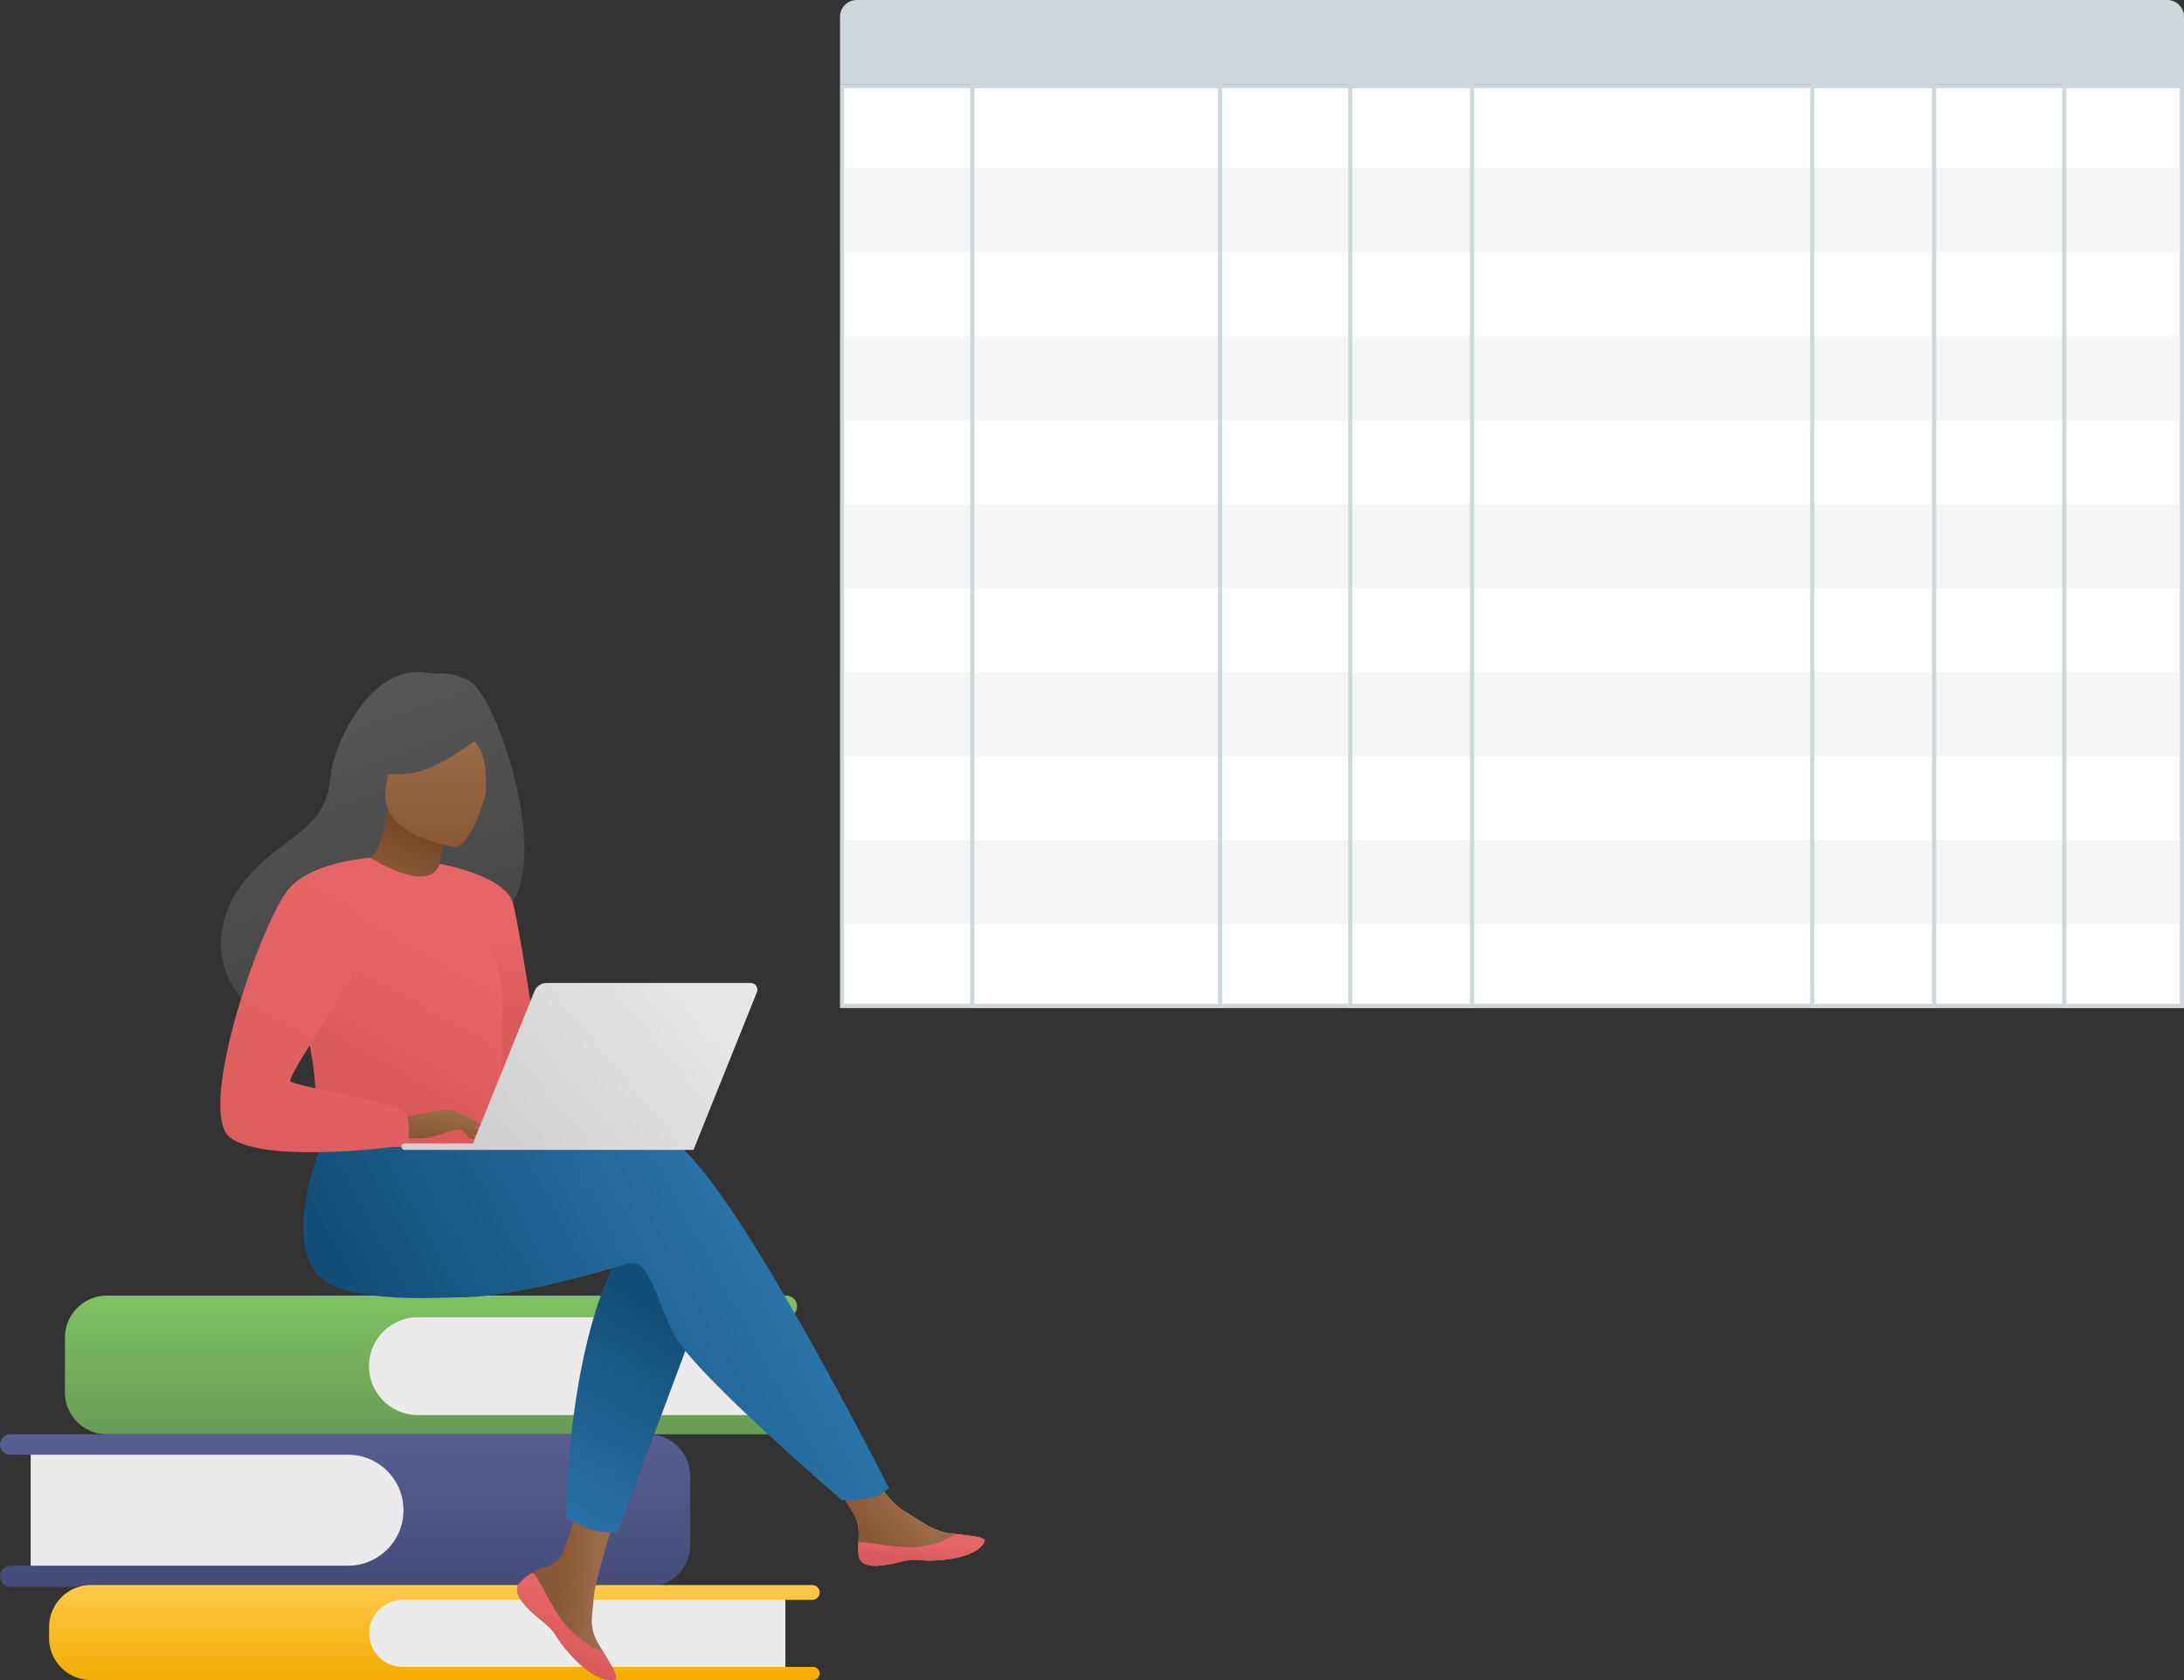 <svg width="520" height="400" viewBox="0 0 520 400" fill="none" xmlns="http://www.w3.org/2000/svg"><rect x="0" y="0" width="520" height="400" fill="#333333" stroke="none"/><g clip-path="url(#clip0_10_695)"><path fill="#fff" stroke="#CED7DB" d="M200.5 20.5h319v219h-319z"/><path fill="#F5F5F5" d="M201 40h318v20H201zm0 40h318v20H201zm0 40h318v20H201zm0 40h318v20H201zm0 40h318v20H201z"/><path d="M200 4a4 4 0 014-4h312a4 4 0 014 4v16H200V4z" fill="#CED7DB"/><path stroke="#CED7DB" d="M231.5 20.5h59v219h-59zm90 0h29v219h-29zm110 0h29v219h-29zm60 0h29v219h-29z"/><path d="M181.968 338.687v-26.936H75.758v26.936h106.21z" fill="#EBEBEB"/><path d="M25.46 308.47h161.68a2.576 2.576 0 110 5.151H99.498c-6.43 0-11.642 5.213-11.642 11.643 0 6.43 5.212 11.643 11.642 11.643h87.928a2.29 2.29 0 110 4.578H25.46c-5.523 0-10-4.477-10-10V318.47c0-5.523 4.477-10 10-10z" fill="url(#paint0_linear_10_695)"/><path d="M7.307 374.726v-29.632h100.167v29.632H7.307z" fill="#EBEBEB"/><path d="M154.339 341.485H2.429a2.43 2.43 0 000 4.86h80.423c7.297 0 13.212 5.915 13.212 13.211 0 7.297-5.915 13.212-13.212 13.212H2.52a2.518 2.518 0 100 5.037h151.82c5.523 0 10-4.477 10-10v-16.32c0-5.522-4.477-10-10-10z" fill="url(#paint1_linear_10_695)"/><path d="M186.996 398.083v-18.457H75.172v18.457h111.824z" fill="#EBEBEB"/><path d="M21.689 377.378h171.699a1.764 1.764 0 010 3.529h-97.5a7.978 7.978 0 000 15.956h97.696a1.568 1.568 0 110 3.137H21.689c-5.523 0-10-4.477-10-10v-2.622c0-5.523 4.477-10 10-10z" fill="url(#paint2_linear_10_695)"/><path d="M123.868 376.721a2.757 2.757 0 00-.489 2.951c.714 1.964 3.063 4.163 5.794 6.352.35.286.657.541.93.779l.208.186.16.143c2.544 2.35 1.588 2.886 6.162 7.646 5.193 5.427 8.806 5.526 9.827 5.033.865-.433-.891-3.302-2.839-6.534l-.281-.472c-.26-.433-.515-.865-.775-1.298-2.28-3.895-1.691-5.721-1.155-11.515.433-4.708 7.326-26.305 7.326-26.305l-9.996-1.731s-3.029 17.192-6.322 19.84c-1.774 1.415-3.76 1.433-5.465 2.48-.121.069-.238.147-.355.221a13.212 13.212 0 00-2.73 2.224z" fill="url(#paint3_linear_10_695)"/><path d="M165.127 316.398l-18.065 48.384a18.888 18.888 0 01-6.214-.571c-2.804-.81-6.015-2.926-6.015-2.926s-.12-41.378 13.736-64.933l16.558 20.046z" fill="url(#paint4_linear_10_695)"/><path d="M123.868 376.721c-.356.393-.592.88-.678 1.404a2.754 2.754 0 00.189 1.547c.865 1.965 3.163 4.15 5.802 6.335.347.286.649.55.922.796l.208.186.16.143c2.544 2.35 1.588 2.886 6.162 7.646 5.193 5.427 8.806 5.526 9.827 5.033.865-.433-.891-3.302-2.839-6.534a22.26 22.26 0 01-9.295-6.85c-3.029-3.864-5.08-8.784-7.139-11.805l-.589-.112a13.21 13.21 0 00-2.73 2.211z" fill="url(#paint5_linear_10_695)"/><path d="M204.458 370.481c.618 3.085 5.015 2.57 9.926 1.367 4.912-1.203 3.748.23 10.74-.545 6.993-.774 9.088-3.384 9.321-4.422.195-.922-3.262-1.247-6.967-1.675a75.404 75.404 0 01-1.402-.169c-4.184-.523-7.248-3.223-11.051-5.439-3.6-2.103-8.971-10.658-8.971-10.658l-9.589.757s5.033 7.642 6.976 10.966c1.147 1.955 1.086 4.539.943 6.538a12.423 12.423 0 00.074 3.28z" fill="#FFB27D"/><path d="M204.458 370.481c.618 3.085 5.015 2.57 9.926 1.367 4.912-1.203 3.748.23 10.74-.545 6.993-.774 9.088-3.384 9.321-4.422.195-.922-3.262-1.247-6.967-1.675a75.404 75.404 0 01-1.402-.169c-4.184-.523-7.248-3.223-11.051-5.439-3.6-2.103-8.971-10.658-8.971-10.658l-9.589.757s5.033 7.642 6.976 10.966c1.147 1.955 1.086 4.539.943 6.538a12.423 12.423 0 00.074 3.28z" fill="url(#paint6_linear_10_695)"/><path d="M214.384 371.848c4.916-1.198 3.748.23 10.74-.545 6.993-.774 9.088-3.384 9.321-4.422.195-.922-3.262-1.247-6.967-1.675l-.034.069a19.69 19.69 0 01-10.018 3.116c-4.76.112-9.766-1.246-13.042-1.19a12.423 12.423 0 00.074 3.28c.618 3.085 5.015 2.57 9.926 1.367z" fill="url(#paint7_linear_10_695)"/><path d="M158.593 270.855c-5.102-1.648-18.417-.026-32.856 2.597a9.793 9.793 0 01-10.113-4.57l-36.349-2.838s-13.148 26.333-3.576 37.508c6.002 7.006 29.561 5.331 33.495 5.331 15.079 0 38.252-7.586 40.862-8.105 4.271-.865 5.98 7.69 10.251 16.66 4.271 8.97 40.161 39.732 40.161 39.732s5.513.057 7.789-.8c2.449-.917 3.349-2.112 3.349-2.112s-39.767-79.132-53.013-83.403z" fill="url(#paint8_linear_10_695)"/><path d="M111.76 162.151a12.875 12.875 0 00-6.923-1.804 19.908 19.908 0 01-3.354-.203c-13.847-2.034-22.22 18.113-22.713 24.197-.896 11.178-6.807 12.882-15.146 19.906-16.685 14.033-11.791 30.342-2.67 36.404 5.479 3.635 15.146 0 15.146 0 .134.1 26.396-14.673 39.33-21.8 19.381-2.782 4.128-52.052-3.67-56.7z" fill="url(#paint9_linear_10_695)"/><path d="M104.564 212.758c.056.039-6.37 2.233-10.667.329-4.041-1.787-7.1-8.434-7.04-8.438 1.839-.087 3.855-1.692 5.409-12.237l.783.277 13.163 4.738s-.956 4.223-1.57 8.243c-.52 3.375-.792 6.612-.078 7.088z" fill="url(#paint10_linear_10_695)"/><path d="M104.642 205.67s15.665 2.657 17.504 9.403c1.839 6.746 7.897 47.682 7.897 47.682s-4.418 4.327-8.096.636c-3.679-3.691-11.58-38.305-11.58-38.305l-5.725-19.416z" fill="url(#paint11_linear_10_695)"/><path fill-rule="evenodd" clip-rule="evenodd" d="M92.341 184.243a120.144 120.144 0 01-.495 3.768c-1.679 11.19 16.331 13.609 16.331 13.609 2.599.186 5.236-5.334 7.025-10.982l-.002.004.006-.014.137-.441c.746-2.772.372-8.611-.735-11.133-.365-.832-.968-1.75-1.634-2.627-4.051 3-10.58 7.257-15.602 7.759-1.976.197-3.643.185-5.03.057z" fill="url(#paint12_linear_10_695)"/><path d="M119.727 239.288c-.546 36.453-.152 28.837-4.137 32.294-.961.836-3.661 1.329-7.218 1.567-11.177.74-30.827-1.099-31.589-3.168-2.596-7.148-.757-9.368-2.907-20.312a94.78 94.78 0 00-.827-3.795c-1.796-7.516-3.54-10.073 2.821-22.146 5.773-10.939 11.766-19.815 12.307-19.473 15.223 9.036 16.443 1.441 16.443 1.441s15.375 15.812 15.107 33.592z" fill="url(#paint13_linear_10_695)"/><path d="M95.564 266.035s11.03-2.454 12.808-1.476l.003.002 6.717 3.261a1.197 1.197 0 01-1.116.433c-.247-.01-.605-.086-.987-.186 1.02.92 1.839 1.782 2.056 2.276.307.699-.988.312-2.439-.231l.617 1.11a2.267 2.267 0 01-1.251-.264c-.373-.178-1.125-.992-1.791-1.771a7.439 7.439 0 00-.563-.181c-.91-.245-3.264.547-4.534.974l-.152.051c-5.193 1.731-8.39.844-8.39.844l-.978-4.842z" fill="url(#paint14_linear_10_695)"/><path d="M88.181 204.225s-14.808.913-19.935 8.061c-7.214 10.066-21.528 52.957-13.328 58.673 9.238 6.443 42.047 1.688 42.047 1.688s1.095-5.102-.432-7.573c-1.528-2.471-26.206-6.456-27.348-7.594-1.143-1.138 14.245-22.216 14.245-25.635 0-3.418 4.751-27.62 4.751-27.62z" fill="url(#paint15_linear_10_695)"/><path d="M165.115 273.776H96.338a.775.775 0 010-1.549h16.261l14.628-36.182a3.23 3.23 0 012.994-2.019h48.494a1.614 1.614 0 011.497 2.217l-15.097 37.533z" fill="url(#paint16_linear_10_695)"/></g><defs><linearGradient id="paint0_linear_10_695" x1="102.588" y1="341.485" x2="102.588" y2="308.47" gradientUnits="userSpaceOnUse"><stop stop-color="#699B55"/><stop offset="1" stop-color="#7EC263"/></linearGradient><linearGradient id="paint1_linear_10_695" x1="82.17" y1="377.805" x2="82.17" y2="341.485" gradientUnits="userSpaceOnUse"><stop stop-color="#464B78"/><stop offset="1" stop-color="#585E91"/></linearGradient><linearGradient id="paint2_linear_10_695" x1="103.421" y1="400" x2="103.421" y2="377.378" gradientUnits="userSpaceOnUse"><stop stop-color="#F2AB01"/><stop offset="1" stop-color="#FFCA4B"/></linearGradient><linearGradient id="paint3_linear_10_695" x1="133.609" y1="374.375" x2="141.882" y2="374.778" gradientUnits="userSpaceOnUse"><stop stop-color="#895836"/><stop offset="1" stop-color="#9A6A49"/></linearGradient><linearGradient id="paint4_linear_10_695" x1="154.937" y1="311.446" x2="126.445" y2="359.501" gradientUnits="userSpaceOnUse"><stop stop-color="#134E78"/><stop offset="1" stop-color="#2A73A7"/></linearGradient><linearGradient id="paint5_linear_10_695" x1="128.69" y1="392.393" x2="133.572" y2="380.827" gradientUnits="userSpaceOnUse"><stop offset=".009" stop-color="#DA595A"/><stop offset="1" stop-color="#E66667"/></linearGradient><linearGradient id="paint6_linear_10_695" x1="209.678" y1="367.514" x2="217.144" y2="360.865" gradientUnits="userSpaceOnUse"><stop stop-color="#895836"/><stop offset="1" stop-color="#9A6A49"/></linearGradient><linearGradient id="paint7_linear_10_695" x1="211.402" y1="370.526" x2="211.796" y2="366.511" gradientUnits="userSpaceOnUse"><stop offset=".009" stop-color="#DA595A"/><stop offset="1" stop-color="#E66667"/></linearGradient><linearGradient id="paint8_linear_10_695" x1="84.981" y1="308.193" x2="161.656" y2="266.044" gradientUnits="userSpaceOnUse"><stop stop-color="#134E78"/><stop offset="1" stop-color="#2A73A7"/></linearGradient><linearGradient id="paint9_linear_10_695" x1="78.03" y1="150.07" x2="114.658" y2="254.74" gradientUnits="userSpaceOnUse"><stop stop-color="#5B5B5B"/><stop offset="1" stop-color="#3E3E3E"/></linearGradient><linearGradient id="paint10_linear_10_695" x1="98.904" y1="198.932" x2="94.869" y2="207.608" gradientUnits="userSpaceOnUse"><stop stop-color="#76492A"/><stop offset="1" stop-color="#895836"/></linearGradient><linearGradient id="paint11_linear_10_695" x1="120.898" y1="241.809" x2="121.8" y2="224.128" gradientUnits="userSpaceOnUse"><stop offset=".009" stop-color="#DA595A"/><stop offset="1" stop-color="#E66667"/></linearGradient><linearGradient id="paint12_linear_10_695" x1="103.734" y1="201.625" x2="103.734" y2="176.427" gradientUnits="userSpaceOnUse"><stop stop-color="#895836"/><stop offset="1" stop-color="#9A6A49"/></linearGradient><linearGradient id="paint13_linear_10_695" x1="82.762" y1="252.705" x2="98.456" y2="224.519" gradientUnits="userSpaceOnUse"><stop offset=".009" stop-color="#DA595A"/><stop offset="1" stop-color="#E66667"/></linearGradient><linearGradient id="paint14_linear_10_695" x1="102.395" y1="270.556" x2="103.447" y2="264.49" gradientUnits="userSpaceOnUse"><stop stop-color="#895836"/><stop offset="1" stop-color="#9A6A49"/></linearGradient><linearGradient id="paint15_linear_10_695" x1="40.793" y1="297.095" x2="84.78" y2="212.753" gradientUnits="userSpaceOnUse"><stop offset=".009" stop-color="#DA595A"/><stop offset="1" stop-color="#E66667"/></linearGradient><linearGradient id="paint16_linear_10_695" x1="116.055" y1="273.776" x2="163.472" y2="234.026" gradientUnits="userSpaceOnUse"><stop stop-color="#CFCFCF"/><stop offset="1" stop-color="#E6E6E6"/></linearGradient><clipPath id="clip0_10_695"><path fill="#fff" d="M0 0h520v400H0z"/></clipPath></defs></svg>